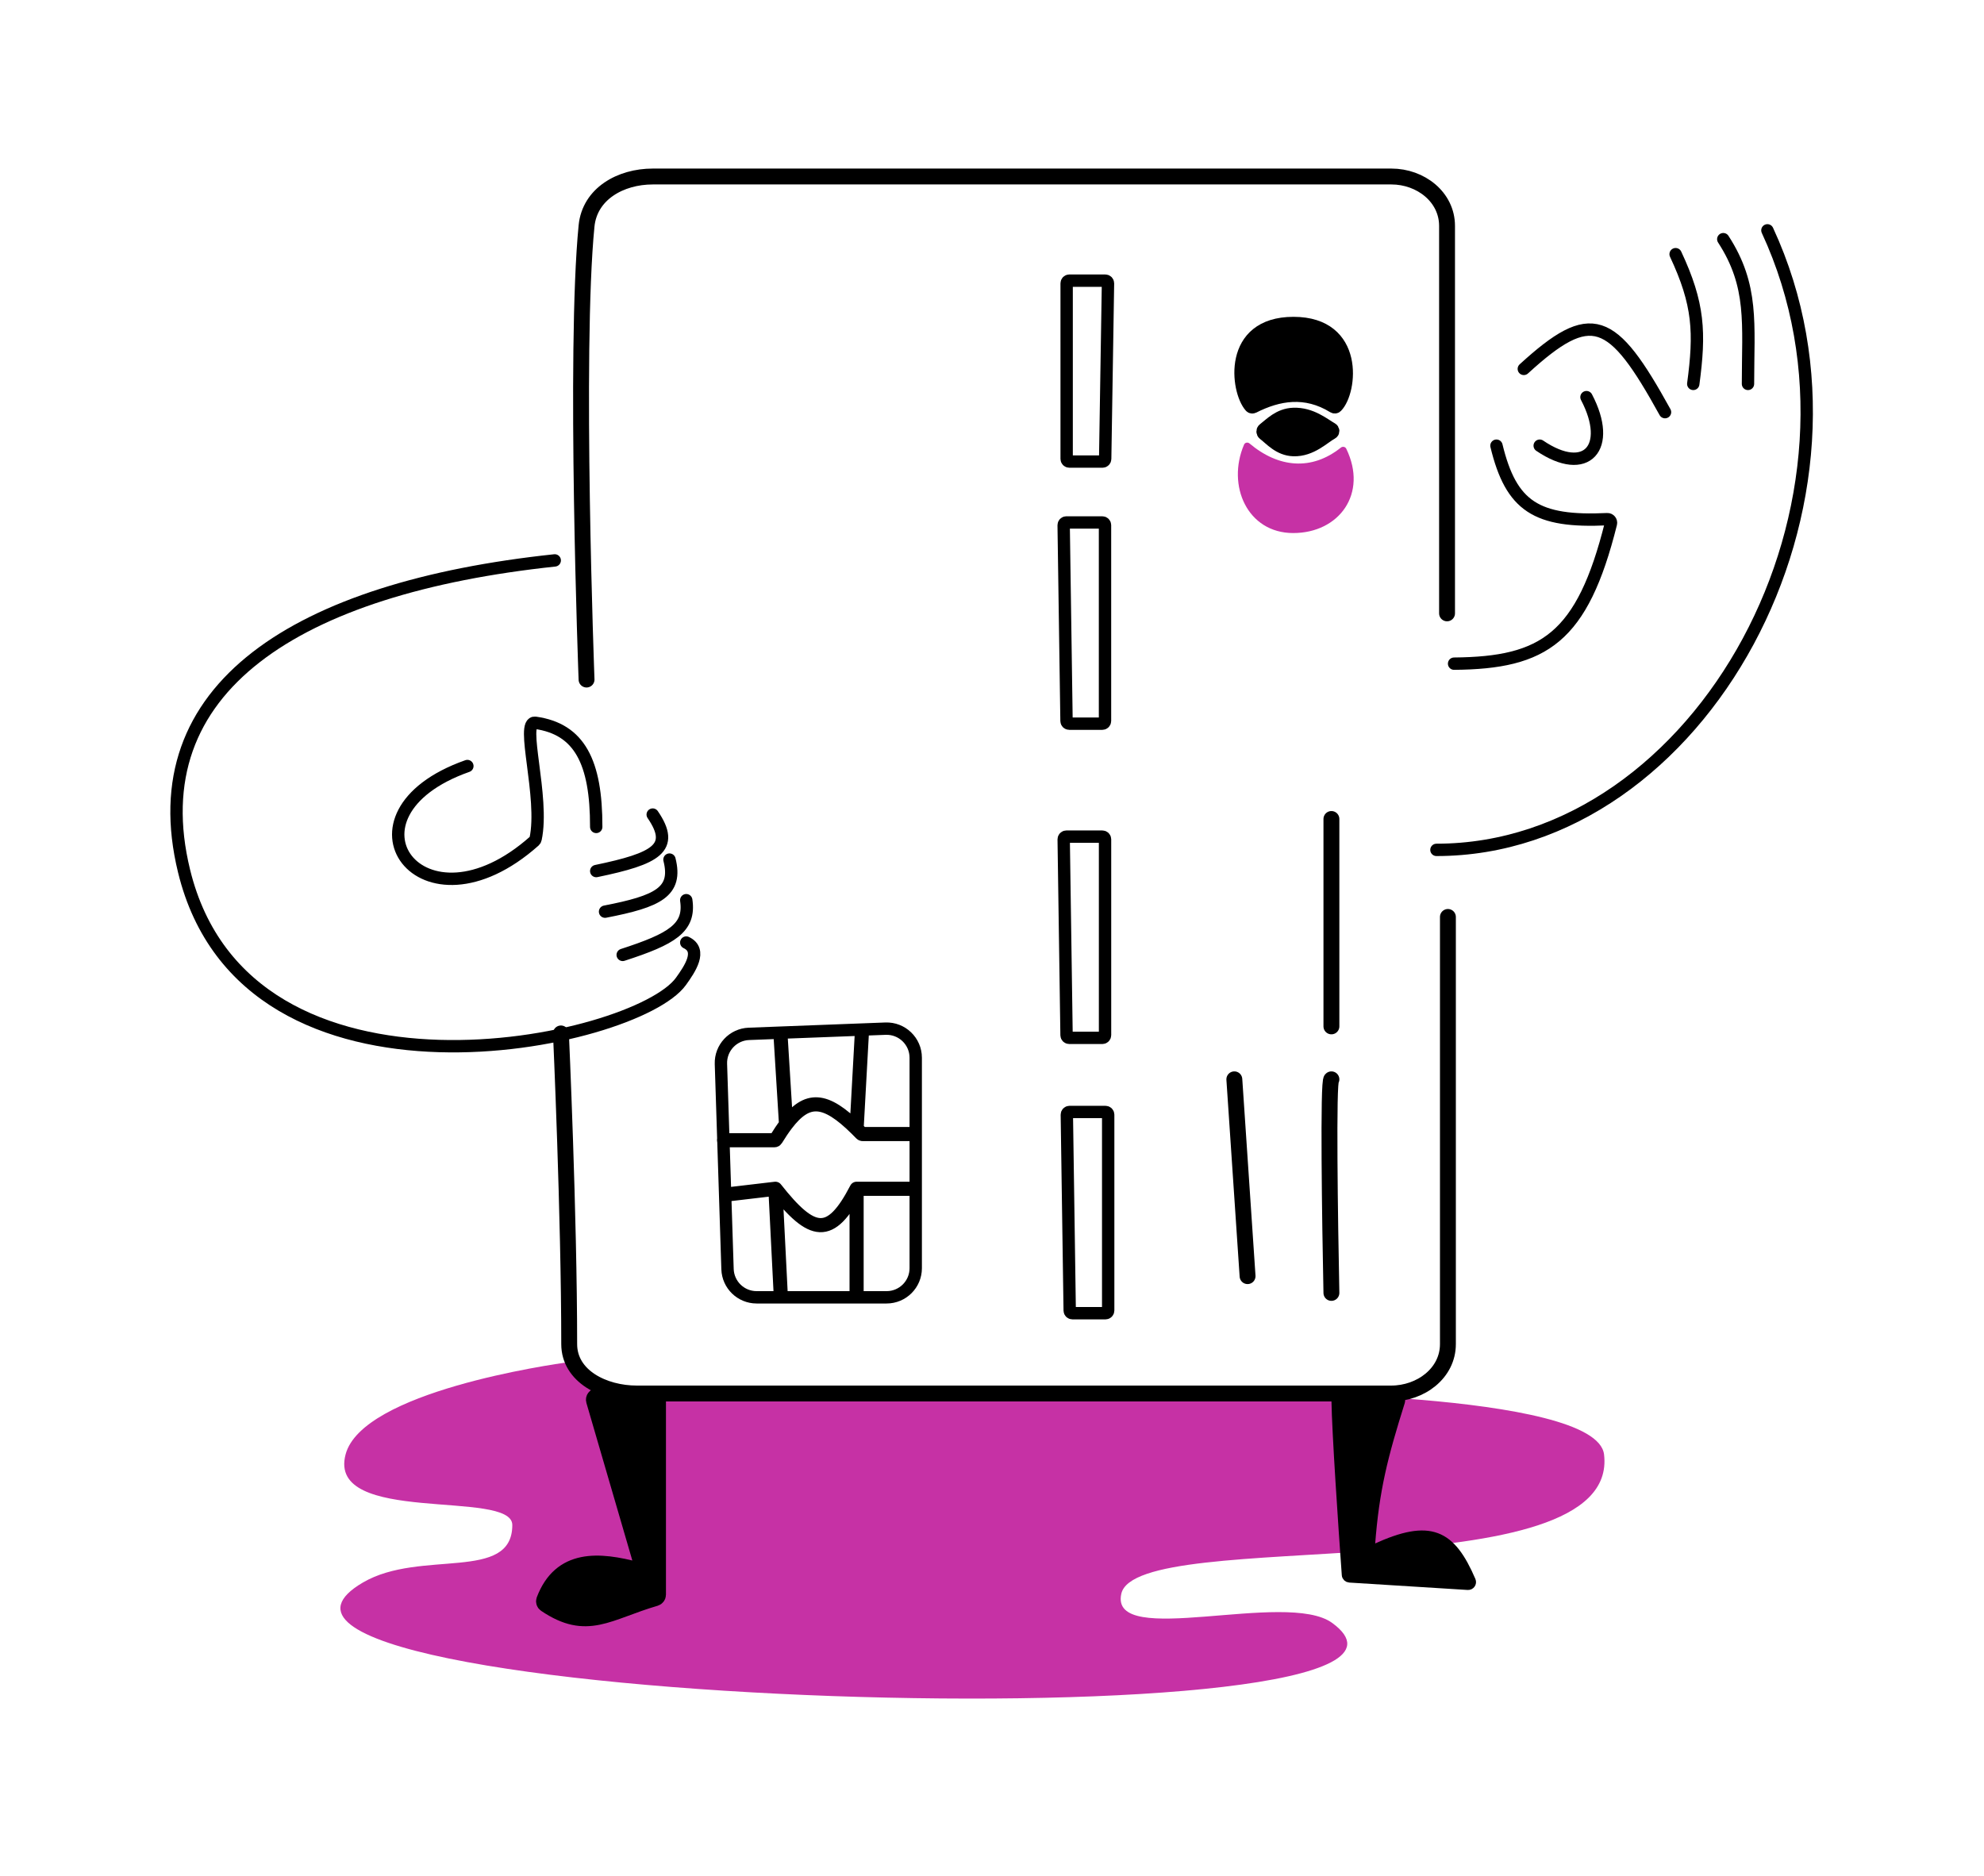 <svg width="1124" height="1063" viewBox="0 0 1124 1063" fill="none" xmlns="http://www.w3.org/2000/svg">
<path d="M314.279 317.5C168.584 332.962 78.909 389.547 104.279 493.5C139.788 639 360.279 591.5 385.779 556C390.838 548.958 398.039 538.375 388.779 534M264.779 434C186.975 461.431 238.519 533.637 302.795 476.434C303.101 476.161 303.329 475.795 303.415 475.394C308.537 451.588 294.538 408.276 303.279 409.5C328.279 413 337.846 431.679 337.779 468.5M369.779 461.5C382.78 480.474 371.718 486.452 337.779 493.5M379.279 487C383.891 505.293 372.864 510.673 342.779 516.5M388.779 510C391.137 525.738 380.673 531.959 352.779 541" stroke="black" stroke-width="7" stroke-linecap="round"/>
<path d="M195.789 824C205.221 788.465 311.716 773.134 322.849 771.625C323.483 771.539 324.048 771.776 324.49 772.237C331.637 779.681 337.442 783.579 351.954 788.878C352.172 788.958 352.408 789 352.641 789H702.789C702.789 789 904.412 788 908.742 824C918.242 903 643.742 864 635.242 903C628.417 934.315 728.894 900.569 754.756 919.5C851.755 990.5 85.239 966.577 205.742 896.5C238.292 877.57 290.238 896.5 290.238 864C290.238 843.5 185.059 864.429 195.789 824Z" fill="#C631A5"/>
<path d="M762.664 892.278C760.706 865.19 757.081 811.498 756.806 793.481C756.789 792.377 757.684 791.5 758.789 791.5H791.56C792.912 791.5 793.872 792.819 793.467 794.109C783.756 825.024 778.926 843.657 776.537 875.07C776.421 876.599 778.006 877.678 779.4 877.039C810.227 862.927 822.067 868.773 833.562 895.56C834.143 896.914 833.084 898.393 831.613 898.302L764.532 894.109C763.534 894.047 762.736 893.276 762.664 892.278Z" fill="black" stroke="black" stroke-width="5"/>
<path d="M732.638 302C706.697 302 694.84 275.109 704.794 251.901C705.317 250.681 706.885 250.393 707.899 251.248C724.314 265.089 743.112 266.801 759.632 253.604C760.631 252.805 762.133 253.067 762.693 254.217C775.056 279.607 758.72 302 732.638 302Z" fill="#C631A5"/>
<path d="M732.789 235.004C724.803 235.276 720.052 240.636 716.255 243.507C715.634 243.976 715.643 245.009 716.262 245.481C720.086 248.39 724.86 254.245 732.789 254.504C742.755 254.83 749.819 247.356 754.289 245C754.966 244.643 754.977 243.717 754.309 243.345C749.867 240.873 742.816 234.663 732.789 235.004Z" fill="black"/>
<path d="M755.669 230.116C739.627 220.223 724.07 223.008 709.919 230.182C709.541 230.374 709.088 230.323 708.804 230.008C701.063 221.412 696.051 183.5 732.789 183.5C769.507 183.5 765 221.848 756.817 230.024C756.51 230.33 756.038 230.343 755.669 230.116Z" fill="black"/>
<path d="M410.289 646.005H438.731C439.081 646.005 439.4 645.822 439.582 645.525C441.564 642.291 443.466 639.451 445.322 637.004M516.789 642.505H488.715C488.443 642.505 488.183 642.394 487.994 642.198C487.072 641.245 486.171 640.333 485.289 639.463M516.789 673.505H485.289M485.289 673.505C470.485 702.056 460.087 699.886 439.289 673.505M485.289 673.505V733.004M439.289 673.505L413.789 676.505M439.289 673.505L442.289 733.004M445.322 637.004L442.289 588.004M445.322 637.004C457.331 621.179 467.447 621.86 485.289 639.463M485.289 639.463L488.289 585.004M732.789 235.004C724.803 235.276 720.052 240.636 716.255 243.507C715.634 243.976 715.643 245.009 716.262 245.481C720.086 248.39 724.86 254.245 732.789 254.504C742.755 254.83 749.819 247.356 754.289 245C754.966 244.643 754.977 243.717 754.309 243.345C749.867 240.873 742.816 234.663 732.789 235.004ZM709.919 230.182C724.07 223.008 739.627 220.223 755.669 230.116C756.038 230.343 756.51 230.33 756.817 230.024C765 221.848 769.507 183.5 732.789 183.5C696.051 183.5 701.063 221.412 708.804 230.008C709.088 230.323 709.541 230.374 709.919 230.182Z" stroke="black" stroke-width="8" stroke-linecap="round"/>
<path d="M699.289 611.5L706.789 723M754.289 611.5C752.289 611.5 753.456 692.167 754.289 732.5M754.289 581.5V464" stroke="black" stroke-width="9" stroke-linecap="round"/>
<path d="M363.776 887.025L336.535 793.56C336.162 792.28 337.122 791 338.455 791H370.789C371.894 791 372.789 791.895 372.789 793V903.484C372.789 904.38 372.182 905.169 371.322 905.42C344.355 913.286 332.611 924.797 309.043 908.866C308.305 908.367 307.991 907.403 308.307 906.57C317.643 881.925 339.363 883.663 361.3 889.535C362.819 889.941 364.216 888.535 363.776 887.025Z" fill="black"/>
<path d="M332.298 385C332.298 385 325.29 199 332.298 128C334.093 109.812 351.522 100 369.798 100C396.3 100 670.289 100 788.298 100C804.757 100 819.798 111.541 819.798 128C819.798 231 819.798 347.5 819.798 347.5M372.789 793V903.484C372.789 904.381 372.182 905.169 371.322 905.42C344.355 913.286 332.611 924.797 309.043 908.866C308.305 908.367 307.991 907.403 308.307 906.57C317.643 881.925 339.363 883.663 361.3 889.535C362.819 889.941 364.216 888.535 363.776 887.025L336.535 793.56C336.162 792.28 337.122 791 338.455 791H370.789C371.894 791 372.789 791.895 372.789 793Z" stroke="black" stroke-width="9" stroke-linecap="round"/>
<path d="M317.789 585.5C317.789 585.5 322.47 688.5 322.47 761.5C322.47 779.78 342.1 789.5 360.763 789.5C387.826 789.5 667.615 789.5 788.122 789.5C804.93 789.5 820.289 777.959 820.289 761.5C820.289 658.5 820.289 519.5 820.289 519.5" stroke="black" stroke-width="9" stroke-linecap="round"/>
<path d="M501.66 582.789C511.013 582.432 518.789 589.918 518.789 599.277V718.5C518.789 727.613 511.402 735 502.289 735H428.656C419.75 735 412.451 727.932 412.165 719.03L408.426 602.758C408.134 593.688 415.222 586.086 424.289 585.74L501.66 582.789Z" stroke="black" stroke-width="7"/>
<path d="M605.897 630H626.323C627.152 630 627.823 630.672 627.823 631.5V742.5C627.823 743.328 627.152 744 626.323 744H607.522C606.703 744 606.034 743.341 606.022 742.521L604.397 631.521C604.385 630.685 605.061 630 605.897 630ZM604.113 474H624.54C625.368 474 626.04 474.672 626.04 475.5V586.5C626.04 587.328 625.368 588 624.54 588H605.738C604.919 588 604.25 587.341 604.238 586.521L602.614 475.521C602.602 474.685 603.277 474 604.113 474ZM604.097 296H624.523C625.352 296 626.023 296.672 626.023 297.5V408.5C626.023 409.328 625.352 410 624.523 410H605.722C604.902 410 604.234 409.341 604.222 408.521L602.598 297.521C602.586 296.685 603.26 296 604.097 296ZM605.791 159H626.21C627.048 159 627.723 159.687 627.71 160.524L626.119 260.024C626.106 260.843 625.438 261.5 624.619 261.5H605.795C604.967 261.5 604.295 260.828 604.295 260L604.291 160.5C604.291 159.672 604.963 159 605.791 159Z" stroke="black" stroke-width="7"/>
<path d="M823.789 376C874.721 375.562 896.398 361.639 912.635 296.657C912.961 295.354 911.917 294.08 910.575 294.144C870.418 296.064 856.121 286.911 847.789 252.5M872.289 252.5C898.789 270.5 913.789 253.5 898.789 225M863.289 209C901.634 173.98 913.183 178.923 943.289 233.5M949.289 144C962.547 172.271 963.171 188.434 959.289 217.5M976.289 135.5C993.521 162.021 990.289 183.5 990.289 217.5M1001.29 130.5C1072.29 283.5 963.789 481.5 813.789 481.5" stroke="black" stroke-width="7" stroke-linecap="round"/>
</svg>
